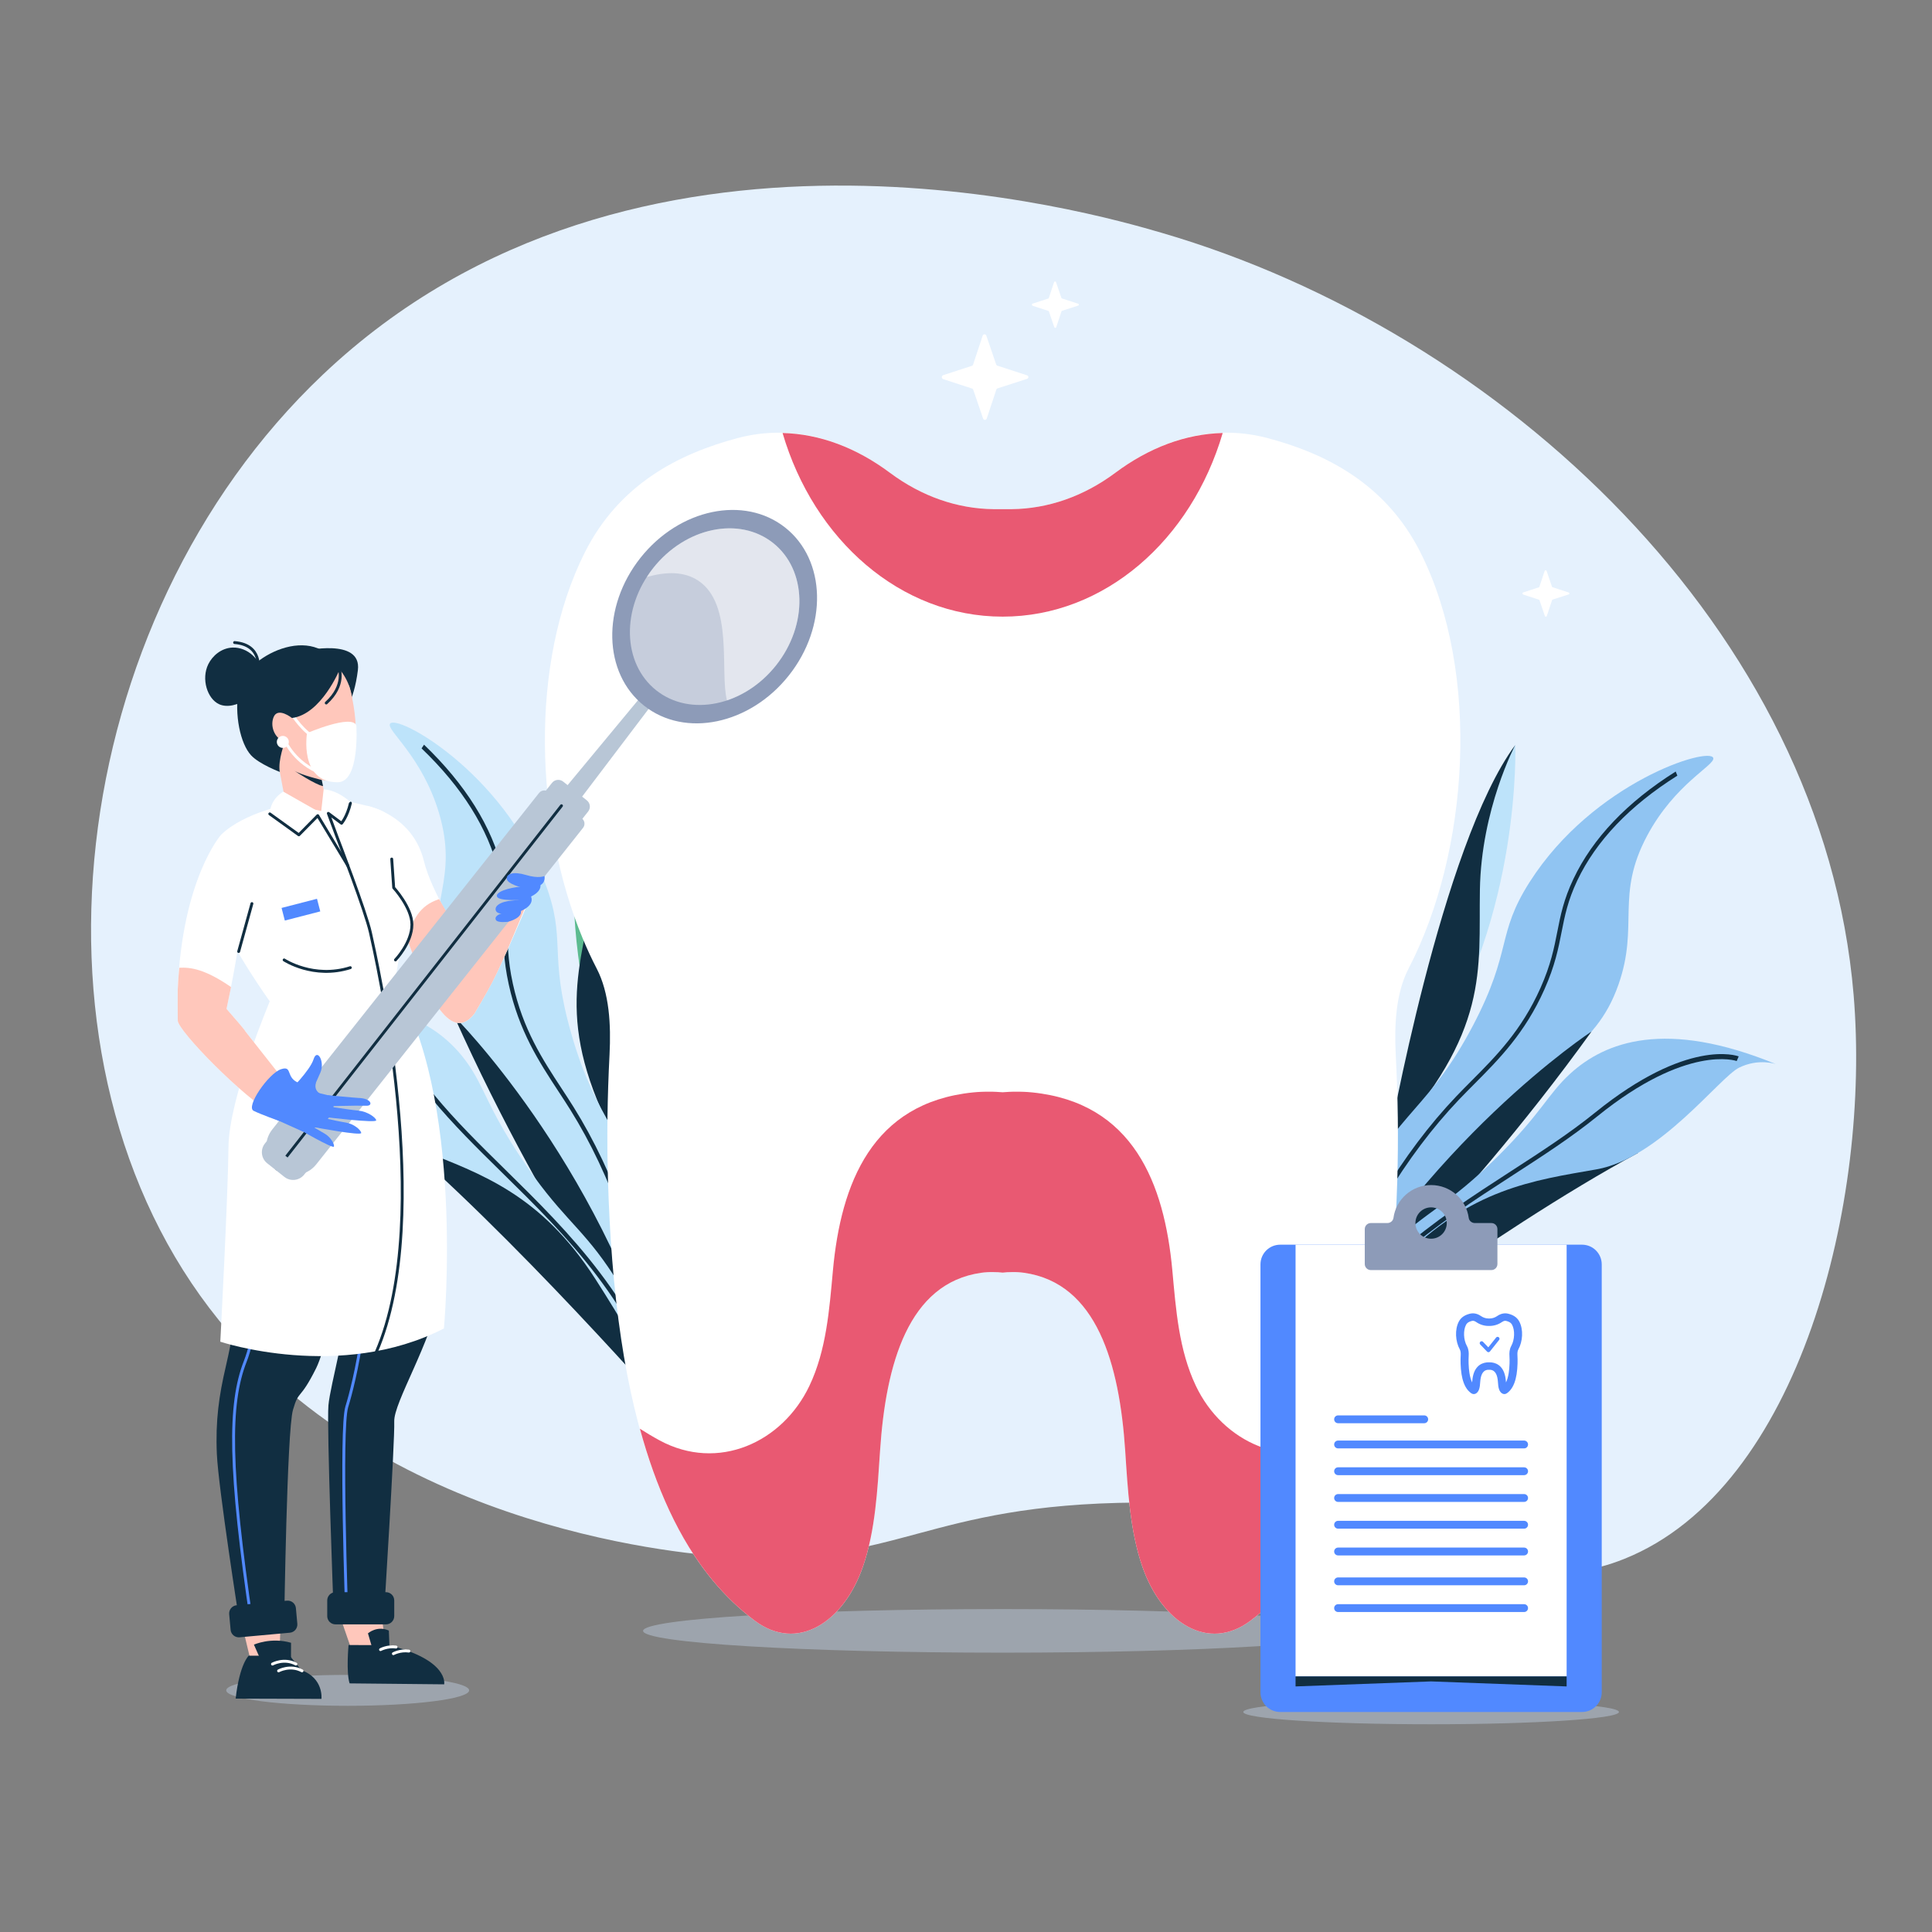 <?xml version="1.0" encoding="UTF-8" standalone="no"?>
<svg
   xmlns:dc="http://purl.org/dc/elements/1.1/"
   xmlns:cc="http://creativecommons.org/ns#"
   xmlns:rdf="http://www.w3.org/1999/02/22-rdf-syntax-ns#"
   xmlns:svg="http://www.w3.org/2000/svg"
   xmlns="http://www.w3.org/2000/svg"
   xmlns:sodipodi="http://sodipodi.sourceforge.net/DTD/sodipodi-0.dtd"
   xmlns:inkscape="http://www.inkscape.org/namespaces/inkscape"
   version="1.1"
   id="svg2"
   xml:space="preserve"
   width="300"
   height="300"
   viewBox="0 0 300 300"
   sodipodi:docname="blog.svg"
   inkscape:version="1.0.2 (e86c870879, 2021-01-15)"><rect x="0" y="0" width="300" height="300" fill="#808080" stroke="none"/><defs
     id="defs6"><clipPath
       clipPathUnits="userSpaceOnUse"
       id="clipPath18"><path
         d="M 0,500 H 600 V 0 H 0 Z"
         id="path16" /></clipPath><clipPath
       clipPathUnits="userSpaceOnUse"
       id="clipPath30"><path
         d="M 0,500 H 600 V 0 H 0 Z"
         id="path28" /></clipPath><clipPath
       clipPathUnits="userSpaceOnUse"
       id="clipPath110"><path
         d="M 218.336,67.238 H 405.322 V 55.902 H 218.336 Z"
         id="path108" /></clipPath><clipPath
       clipPathUnits="userSpaceOnUse"
       id="clipPath138"><path
         d="m 109.946,50.124 h 63.165 V 42.085 h -63.165 z"
         id="path136" /></clipPath><clipPath
       clipPathUnits="userSpaceOnUse"
       id="clipPath310"><path
         d="m 214.913,348.253 h 44.073 v -45.93 h -44.073 z"
         id="path308" /></clipPath><clipPath
       clipPathUnits="userSpaceOnUse"
       id="clipPath326"><path
         d="m 219.32,348.253 h 39.666 V 303.514 H 219.32 Z"
         id="path324" /></clipPath><clipPath
       clipPathUnits="userSpaceOnUse"
       id="clipPath426"><path
         d="m 374.393,43.666 h 97.69 v -6.378 h -97.69 z"
         id="path424" /></clipPath></defs><sodipodi:namedview
     pagecolor="#ffffff"
     bordercolor="#666666"
     borderopacity="1"
     objecttolerance="10"
     gridtolerance="10"
     guidetolerance="10"
     inkscape:pageopacity="0"
     inkscape:pageshadow="2"
     inkscape:window-width="1920"
     inkscape:window-height="1016"
     id="namedview4"
     showgrid="false"
     inkscape:zoom="0.75599998"
     inkscape:cx="303.38279"
     inkscape:cy="322.37532"
     inkscape:window-x="0"
     inkscape:window-y="0"
     inkscape:window-maximized="1"
     inkscape:current-layer="g10"
     showguides="true"
     inkscape:guide-bbox="true" /><g
     id="g10"
     inkscape:groupmode="layer"
     inkscape:label="5540022"
     transform="matrix(1.333,0,0,-1.333,-98.92,596.815)"><g
       id="g1602"
       transform="matrix(0.448,0,0,0.448,51.578,225.575)"><g
         id="g12"
         style="fill:#e5f1fd;fill-opacity:1"><g
           id="g14"
           clip-path="url(#clipPath18)"
           style="fill:#e5f1fd;fill-opacity:1"><g
             id="g20"
             transform="translate(107.415,152.602)"
             style="fill:#e5f1fd;fill-opacity:1"><path
               d="m 0,0 c -53.876,66.563 -40.364,181.924 27.012,245.822 81.082,76.896 200.836,41.956 218.131,36.909 88.44,-25.803 171.982,-103.305 179.933,-198.14 4.49,-53.565 -13.824,-128.292 -59.616,-146.663 -33.579,-13.471 -52.458,15.185 -126.624,14.641 -55.45,-0.406 -61.839,-16.548 -106.082,-14.102 C 123.986,-61.049 45.001,-55.599 0,0"
               style="fill:#e5f1fd;fill-opacity:1;fill-rule:nonzero;stroke:none"
               id="path22" /></g></g></g><g
         id="g24"><g
           id="g26"
           clip-path="url(#clipPath30)"
           transform="translate(-0.61,10.238)"><g
             id="g32"
             transform="translate(376.087,119.757)"><path
               d="m 0,0 -0.72,0.835 c 34.081,36.321 48.298,91.888 48.438,92.444 l 1.097,-0.142 C 48.675,92.575 34.364,36.623 0,0"
               style="fill:#112e41;fill-opacity:1;fill-rule:nonzero;stroke:none"
               id="path34" /></g><g
             id="g36"
             transform="translate(423.237,211.723)"><path
               d="m 0,0 c 0,0 1.992,35.354 11.382,59.371 3.24,8.286 7.036,15.28 10.509,20.826 0,0 1.617,-44.145 -21.891,-80.197"
               style="fill:#bde3fa;fill-opacity:1;fill-rule:nonzero;stroke:none"
               id="path38" /></g><g
             id="g40"
             transform="translate(445.128,291.92)"><path
               d="m 0,0 c 0,0 -8.859,-16.632 -9.201,-37.678 -0.343,-21.047 2.628,-36.587 -23.787,-65.887 0,0 13.776,77.636 32.988,103.565"
               style="fill:#112e41;fill-opacity:1;fill-rule:nonzero;stroke:none"
               id="path42" /></g><g
             id="g44"
             transform="translate(393.047,135.7)"><path
               d="m 0,0 c -3.24,1.264 1.399,21.654 10.875,40.003 10.837,20.984 18.976,21.824 30.262,43.376 10.268,19.607 5.906,23.446 14.681,37.208 16.616,26.054 46.953,35.347 47.747,32.227 C 104.041,150.952 93.6,146.182 86.361,132.62 78.063,117.069 84.322,109.349 78.918,93.933 72.721,76.254 60.465,74.927 36.319,47.76 12.446,20.9 0,0 0,0"
               style="fill:#90c4f2;fill-opacity:1;fill-rule:nonzero;stroke:none"
               id="path46" /></g><g
             id="g48"
             transform="translate(393.047,135.7)"><path
               d="M 0,0 C 0,0 36.309,32.292 71.897,81.703 71.897,81.703 28.087,53.047 0,0"
               style="fill:#112e41;fill-opacity:1;fill-rule:nonzero;stroke:none"
               id="path50" /></g><g
             id="g52"
             transform="translate(385.519,117.982)"><path
               d="m 0,0 c 2.26,11.78 8.92,24.071 8.986,24.193 9.477,24.083 21.349,43.743 35.246,58.344 1.3,1.366 2.638,2.712 3.994,4.073 6.4,6.432 13.017,13.083 17.954,24.188 2.673,6.01 3.529,10.368 4.357,14.583 0.842,4.288 1.638,8.338 4.203,13.751 5.013,10.573 13.954,19.959 26.577,27.9 l 0.435,-1.071 C 89.371,158.172 80.617,149.001 75.734,138.701 73.253,133.464 72.475,129.506 71.651,125.314 70.808,121.016 69.935,116.571 67.19,110.4 62.134,99.03 55.413,92.275 48.914,85.743 47.567,84.389 46.237,83.053 44.943,81.694 31.187,67.24 19.424,47.752 9.98,23.771 9.874,23.561 3.33,11.479 1.116,-0.061 Z"
               style="fill:#112e41;fill-opacity:1;fill-rule:nonzero;stroke:none"
               id="path54" /></g><g
             id="g56"
             transform="translate(388.226,126.656)"><path
               d="M 0,0 C 0,0 50.903,38.761 88.866,59.212 L 56.094,56.597 19.558,27.558 Z"
               style="fill:#112e41;fill-opacity:1;fill-rule:nonzero;stroke:none"
               id="path58" /></g><g
             id="g60"
             transform="translate(388.226,126.656)"><path
               d="m 0,0 c 8.659,17.895 17.754,28.563 24.41,34.978 9.626,9.276 15.086,10.553 27.902,23.264 11.427,11.334 13.035,16.219 18.858,21.538 9.09,8.303 24.765,14.3 53.53,2.494 0,0 -4.478,1.602 -9.59,-0.906 C 109.999,78.861 94.432,57.792 78.015,54.915 61.597,52.038 45.273,49.927 27.025,31.263 8.777,12.598 0,0 0,0"
               style="fill:#90c4f2;fill-opacity:1;fill-rule:nonzero;stroke:none"
               id="path62" /></g><g
             id="g64"
             transform="translate(383.553,117.259)"><path
               d="m 0,0 -0.942,0.531 5.143,9.132 c 15.765,27.987 36.356,41.304 56.268,54.184 7.783,5.033 15.133,9.787 21.918,15.269 23.885,19.306 36.746,14.771 37.281,14.569 l -0.521,-1.203 C 119.021,92.529 106.246,96.966 82.955,78.142 76.112,72.612 68.731,67.838 60.918,62.784 41.155,50.002 20.721,36.786 5.144,9.133 Z"
               style="fill:#112e41;fill-opacity:1;fill-rule:nonzero;stroke:none"
               id="path66" /></g><g
             id="g68"
             transform="translate(236.598,107.826)"><path
               d="m 0,0 0.874,0.674 c -26.072,42.436 -28.813,99.727 -28.838,100.302 l -1.104,0.081 C -29.043,100.479 -26.289,42.791 0,0"
               style="fill:#112e41;fill-opacity:1;fill-rule:nonzero;stroke:none"
               id="path70" /></g><g
             id="g72"
             transform="translate(208.924,207.401)"><path
               d="m 0,0 c 0,0 5.166,35.031 0.802,60.446 -1.505,8.769 -3.816,16.385 -6.101,22.516 0,0 -10.47,-42.917 5.299,-82.962"
               style="fill:#5cbb90;fill-opacity:1;fill-rule:nonzero;stroke:none"
               id="path74" /></g><g
             id="g76"
             transform="translate(203.625,290.363)"><path
               d="m 0,0 c 0,0 5.33,-18.075 1.429,-38.759 -3.901,-20.684 -9.939,-35.308 10.038,-69.327 0,0 2.133,78.82 -11.467,108.086"
               style="fill:#112e41;fill-opacity:1;fill-rule:nonzero;stroke:none"
               id="path78" /></g><g
             id="g80"
             transform="translate(223.194,126.857)"><path
               d="m 0,0 c 3.428,0.586 2.988,21.493 -2.6,41.373 -6.391,22.736 -14.194,25.197 -20.911,48.579 -6.112,21.274 -1.066,24.156 -6.892,39.403 -11.03,28.864 -38.875,44.074 -40.283,41.178 -0.84,-1.729 8.428,-8.503 12.788,-23.244 4.999,-16.903 -2.687,-23.206 -0.497,-39.393 2.513,-18.565 14.25,-22.332 32.433,-53.802 C -7.984,22.978 0,0 0,0"
               style="fill:#bde3fa;fill-opacity:1;fill-rule:nonzero;stroke:none"
               id="path82" /></g><g
             id="g84"
             transform="translate(223.194,126.857)"><path
               d="M 0,0 C 0,0 -29.065,38.939 -53.979,94.504 -53.979,94.504 -16.834,57.615 0,0"
               style="fill:#112e41;fill-opacity:1;fill-rule:nonzero;stroke:none"
               id="path86" /></g><g
             id="g88"
             transform="translate(227.002,107.987)"><path
               d="m 0,0 c 0.159,11.993 -3.891,25.373 -3.932,25.507 -4.435,25.497 -12.107,47.144 -22.78,64.244 -0.998,1.6 -2.038,3.187 -3.092,4.794 -4.974,7.588 -10.117,15.434 -12.718,27.306 -1.408,6.425 -1.37,10.867 -1.333,15.162 0.039,4.369 0.074,8.497 -1.349,14.316 -2.782,11.364 -9.65,22.359 -20.417,32.678 l -0.641,-0.962 c 10.56,-10.121 17.288,-20.867 19.998,-31.939 1.377,-5.629 1.342,-9.663 1.305,-13.934 -0.039,-4.381 -0.079,-8.909 1.367,-15.507 2.664,-12.155 7.887,-20.125 12.939,-27.831 1.047,-1.598 2.081,-3.175 3.074,-4.765 10.565,-16.928 18.165,-38.385 22.588,-63.776 0.063,-0.228 4.04,-13.379 3.887,-25.128 z"
               style="fill:#112e41;fill-opacity:1;fill-rule:nonzero;stroke:none"
               id="path90" /></g><g
             id="g92"
             transform="translate(226.097,117.028)"><path
               d="m 0,0 c 0,0 -42.06,48.214 -75.129,75.888 l 31.576,-9.159 29.942,-35.798 z"
               style="fill:#112e41;fill-opacity:1;fill-rule:nonzero;stroke:none"
               id="path94" /></g><g
             id="g96"
             transform="translate(226.097,117.028)"><path
               d="m 0,0 c -4.88,19.271 -11.642,31.553 -16.87,39.175 -7.562,11.024 -12.653,13.374 -22.648,28.405 -8.912,13.402 -9.503,18.51 -14.136,24.893 -7.233,9.963 -21.38,18.992 -51.933,13.218 0,0 4.709,0.667 9.211,-2.817 4.502,-3.485 15.51,-27.257 31.012,-33.38 C -49.861,63.371 -34.298,58.019 -20.18,36.063 -6.062,14.106 0,0 0,0"
               style="fill:#bde3fa;fill-opacity:1;fill-rule:nonzero;stroke:none"
               id="path98" /></g><g
             id="g100"
             transform="translate(228.783,106.883)"><path
               d="m 0,0 1.03,0.33 -3.2,9.981 c -9.809,30.586 -27.297,47.776 -44.21,64.4 -6.61,6.497 -12.853,12.633 -18.395,19.369 -19.511,23.718 -33.021,21.865 -33.586,21.774 l 0.268,-1.282 c 0.133,0.022 13.539,1.795 32.565,-21.333 5.59,-6.793 11.858,-12.955 18.494,-19.478 C -30.248,57.263 -12.892,40.203 -3.2,9.98 Z"
               style="fill:#112e41;fill-opacity:1;fill-rule:nonzero;stroke:none"
               id="path102" /></g><g
             id="g104"><g
               id="g106" /><g
               id="g118"><g
                 clip-path="url(#clipPath110)"
                 opacity="0.52"
                 id="g116"><g
                   transform="translate(405.322,61.57)"
                   id="g114"><path
                     d="m 0,0 c 0,-3.131 -41.858,-5.668 -93.493,-5.668 -51.635,0 -93.493,2.537 -93.493,5.668 0,3.13 41.858,5.668 93.493,5.668 C -41.858,5.668 0,3.13 0,0"
                     style="fill:#b8c6d6;fill-opacity:1;fill-rule:nonzero;stroke:none"
                     id="path112" /></g></g></g></g><g
             id="g120"
             transform="translate(420.488,341.95)"><path
               d="m 0,0 c -8.97,17.863 -24.56,25.719 -39.692,29.751 -13.73,3.658 -27.473,0.083 -39.637,-8.989 -8.334,-6.216 -17.62,-9.368 -26.923,-9.474 -0.803,0.009 -4.011,0.009 -4.813,0 -9.303,0.106 -18.589,3.258 -26.923,9.474 -12.164,9.072 -25.908,12.647 -39.637,8.989 -15.133,-4.032 -30.723,-11.888 -39.692,-29.751 -14.48,-28.837 -12.972,-70.356 -0.529,-100.343 1.127,-2.715 2.343,-5.336 3.645,-7.844 3.301,-6.358 3.723,-14.625 3.328,-22.357 -0.57,-11.18 -0.73,-21.667 -0.394,-32.855 0.414,-13.808 1.392,-27.629 3.431,-41.186 3.498,-23.253 10.382,-46.519 23.795,-62.678 3.345,-4.029 7.026,-7.542 10.949,-10.48 10.993,-8.235 23.095,-0.539 28.146,14.18 3.197,9.317 3.739,19.813 4.418,30.031 1.496,22.536 7.34,43.576 26.302,46.261 1.056,0.15 2.111,0.207 3.161,0.181 0.798,0.02 1.603,-0.056 2.407,-0.138 0.803,0.082 1.606,0.158 2.406,0.138 1.05,0.026 2.105,-0.031 3.16,-0.181 18.963,-2.685 24.806,-23.725 26.302,-46.261 0.679,-10.218 1.221,-20.714 4.418,-30.031 5.051,-14.719 17.153,-22.415 28.146,-14.18 3.923,2.938 7.605,6.451 10.95,10.48 13.412,16.159 20.297,39.425 23.795,62.678 2.039,13.557 3.016,27.378 3.43,41.186 0.336,11.188 0.177,21.675 -0.394,32.855 -0.395,7.732 0.027,15.999 3.328,22.357 C 12.567,-77.979 15.79,-31.448 0,0"
               style="fill:#ffffff;fill-opacity:1;fill-rule:nonzero;stroke:none"
               id="path122"
               sodipodi:nodetypes="ccccccccscccccccccccccccccccccc" /></g><g
             id="g124"
             transform="translate(401.041,111.105)"><path
               d="m 0,0 c -15.222,-8.234 -31.977,-0.539 -38.971,14.181 -4.425,9.316 -5.176,19.813 -6.116,30.031 -2.071,22.535 -10.161,43.576 -36.417,46.262 -1.461,0.149 -2.922,0.206 -4.376,0.179 -1.106,0.02 -2.22,-0.056 -3.332,-0.137 -1.112,0.081 -2.225,0.157 -3.331,0.137 -1.454,0.027 -2.915,-0.03 -4.376,-0.179 -26.255,-2.686 -34.346,-23.727 -36.417,-46.262 -0.94,-10.218 -1.69,-20.715 -6.117,-30.031 -6.993,-14.72 -23.749,-22.415 -38.97,-14.181 -1.744,0.943 -3.438,1.967 -5.108,3.026 4.069,-14.88 10.048,-28.734 18.937,-39.443 3.345,-4.029 7.026,-7.541 10.949,-10.48 10.994,-8.235 23.095,-0.54 28.146,14.18 3.197,9.317 3.739,19.814 4.418,30.031 1.497,22.536 7.339,43.577 26.303,46.261 1.054,0.15 2.11,0.206 3.16,0.181 0.799,0.019 1.603,-0.057 2.406,-0.138 0.804,0.081 1.608,0.157 2.407,0.138 1.05,0.025 2.105,-0.031 3.16,-0.181 18.963,-2.684 24.806,-23.725 26.302,-46.261 0.679,-10.217 1.221,-20.714 4.418,-30.031 5.051,-14.72 17.153,-22.415 28.146,-14.18 3.924,2.939 7.605,6.451 10.95,10.48 C -4.94,-25.708 1.038,-11.854 5.107,3.026 3.438,1.967 1.743,0.943 0,0"
               style="fill:#e95972;fill-opacity:1;fill-rule:nonzero;stroke:none"
               id="path126" /></g><g
             id="g128"
             transform="translate(311.829,325.289)"><path
               d="M 0,0 C 26.547,0 49.082,19.978 57.222,47.752 47.507,47.51 38.014,43.9 29.329,37.423 20.996,31.208 11.71,28.055 2.407,27.949 c -0.803,0.009 -4.011,0.009 -4.813,0 -9.303,0.106 -18.589,3.259 -26.923,9.474 C -38.013,43.9 -47.507,47.51 -57.221,47.752 -49.082,19.978 -26.546,0 0,0"
               style="fill:#e95972;fill-opacity:1;fill-rule:nonzero;stroke:none"
               id="path130" /></g><g
             id="g132"><g
               id="g134" /><g
               id="g146"><g
                 clip-path="url(#clipPath138)"
                 opacity="0.52"
                 id="g144"><g
                   transform="translate(173.111,46.105)"
                   id="g142"><path
                     d="m 0,0 c 0,-2.22 -14.14,-4.02 -31.583,-4.02 -17.442,0 -31.582,1.8 -31.582,4.02 0,2.22 14.14,4.02 31.582,4.02 C -14.14,4.02 0,2.22 0,0"
                     style="fill:#b8c6d6;fill-opacity:1;fill-rule:nonzero;stroke:none"
                     id="path140" /></g></g></g></g><g
             id="g148"
             transform="translate(124.176,66.256)"><path
               d="m 0,0 -10.741,-0.151 c 0.892,-4.047 1.855,-8.189 2.899,-12.431 l 7.399,0.104 z"
               style="fill:#ffc7bb;fill-opacity:1;fill-rule:nonzero;stroke:none"
               id="path150" /></g><g
             id="g152"
             transform="translate(150.01,68.07)"><path
               d="m 0,0 -11.366,-0.159 4.118,-11.905 8.47,2.988 c 0,0 -0.452,3.43 -1.222,9.076"
               style="fill:#ffc7bb;fill-opacity:1;fill-rule:nonzero;stroke:none"
               id="path154" /></g><g
             id="g156"
             transform="translate(126.487,55.09)"><path
               d="m 0,0 -10.673,0.032 c 0,0 -2.378,-2.057 -3.416,-11.168 l 22.31,-0.067 c 0,0 0.622,5.383 -5.233,7.472 z"
               style="fill:#112e41;fill-opacity:1;fill-rule:nonzero;stroke:none"
               id="path158" /></g><g
             id="g160"
             transform="translate(141.755,57.889)"><path
               d="m 0,0 c 0,0 -0.662,-7.088 0.274,-9.972 l 24.588,-0.247 c 0,0 1.348,6.293 -14.407,10.187 z"
               style="fill:#112e41;fill-opacity:1;fill-rule:nonzero;stroke:none"
               id="path162" /></g><g
             id="g164"
             transform="translate(118.568,54.775)"><path
               d="m 0,0 -1.417,3.213 c 0,0 4.399,2.008 9.649,0.486 L 8.221,-0.194 Z"
               style="fill:#112e41;fill-opacity:1;fill-rule:nonzero;stroke:none"
               id="path166" /></g><g
             id="g168"
             transform="translate(147.726,57.755)"><path
               d="m 0,0 -0.927,3.176 c 0,0 2.406,2.113 5.434,0.72 l 0.146,-3.89 z"
               style="fill:#112e41;fill-opacity:1;fill-rule:nonzero;stroke:none"
               id="path170" /></g><g
             id="g172"
             transform="translate(126.124,272.98)"><path
               d="M 0,0 10.354,1.914 4.315,29.572 -5.18,27.499 Z"
               style="fill:#ffc7bb;fill-opacity:1;fill-rule:nonzero;stroke:none"
               id="path174" /></g><g
             id="g176"
             transform="translate(129.974,316.332)"><path
               d="m 0,0 c 0,0 15.268,3.626 14.208,-4.95 -1.061,-8.575 -3.902,-11.28 -3.902,-11.28 z"
               style="fill:#112e41;fill-opacity:1;fill-rule:nonzero;stroke:none"
               id="path178" /></g><g
             id="g180"
             transform="translate(142.457,305.38)"><path
               d="m 0,0 c 1.672,-7.658 -3.051,-15.193 -10.549,-16.83 -7.499,-1.637 -14.932,3.244 -16.604,10.902 -1.672,7.657 3.051,15.193 10.549,16.83 C -9.106,12.539 -1.672,7.658 0,0"
               style="fill:#ffc7bb;fill-opacity:1;fill-rule:nonzero;stroke:none"
               id="path182" /></g><g
             id="g184"
             transform="translate(141.864,307.383)"><path
               d="m 0,0 c 0,0 4.984,-15.773 -1.709,-24.219 -0.345,-0.435 -0.863,-0.688 -1.415,-0.698 -3.343,-0.064 -18.123,1.555 -22.341,14.629 z"
               style="fill:#ffc7bb;fill-opacity:1;fill-rule:nonzero;stroke:none"
               id="path186" /></g><g
             id="g188"
             transform="translate(130.951,294.997)"><path
               d="m 0,0 c 0,0 11.58,4.987 12.829,2.025 0,0 0.99,-14.789 -4.855,-14.797 C -2.108,-12.788 0,0 0,0"
               style="fill:#ffffff;fill-opacity:1;fill-rule:nonzero;stroke:none"
               id="path190" /></g><g
             id="g192"
             transform="translate(127.169,299.72)"><path
               d="M 0,0 C 0,0 2.808,-4.532 6.482,-6.285"
               style="fill:none;stroke:#ffffff;stroke-width:0.75;stroke-linecap:round;stroke-linejoin:miter;stroke-miterlimit:10;stroke-dasharray:none;stroke-opacity:1"
               id="path194" /></g><g
             id="g196"
             transform="translate(125.268,292.919)"><path
               d="M 0,0 C 0,0 2.549,-5.835 9.419,-8.359"
               style="fill:none;stroke:#ffffff;stroke-width:0.75;stroke-linecap:round;stroke-linejoin:miter;stroke-miterlimit:10;stroke-dasharray:none;stroke-opacity:1"
               id="path198" /></g><g
             id="g200"
             transform="translate(139.448,311.544)"><path
               d="m 0,0 c 0,0 -4.786,-11.67 -12.41,-12.61 0,0 -3.653,2.939 -4.767,0.245 -1.114,-2.694 0.698,-6.098 2.997,-6.26 0,0 -1.961,-4.984 -1.391,-8.006 0,0 -5.372,2.035 -7.477,4.332 -2.751,3.001 -4.412,10.452 -3.201,17.412 C -24.853,3.125 -6.454,12.967 0,0"
               style="fill:#112e41;fill-opacity:1;fill-rule:nonzero;stroke:none"
               id="path202" /></g><g
             id="g204"
             transform="translate(119.228,310.767)"><path
               d="m 0,0 c -0.301,3.241 -3.681,6.622 -7.612,6.482 -2.961,-0.105 -5.279,-2.173 -6.335,-4.337 -1.877,-3.842 -0.256,-8.969 2.804,-10.386 C -6.894,-10.209 0.481,-5.182 0,0"
               style="fill:#112e41;fill-opacity:1;fill-rule:nonzero;stroke:none"
               id="path206" /></g><g
             id="g208"
             transform="translate(139.288,311.93)"><path
               d="M 0,0 C 0,0 1.782,-4.45 -3.335,-9.093"
               style="fill:none;stroke:#112e41;stroke-width:0.75;stroke-linecap:round;stroke-linejoin:miter;stroke-miterlimit:10;stroke-dasharray:none;stroke-opacity:1"
               id="path210" /></g><g
             id="g212"
             transform="translate(118.199,311.444)"><path
               d="M 0,0 C 0,0 1.267,6.519 -6.078,7.106"
               style="fill:none;stroke:#112e41;stroke-width:0.75;stroke-linecap:round;stroke-linejoin:miter;stroke-miterlimit:10;stroke-dasharray:none;stroke-opacity:1"
               id="path214" /></g><g
             id="g216"
             transform="translate(134.782,282.825)"><path
               d="m 0,0 c 0,0 -5.238,1.229 -7.096,2.386 0,0 5.32,-3.58 7.432,-3.985 z"
               style="fill:#112e41;fill-opacity:1;fill-rule:nonzero;stroke:none"
               id="path218" /></g><g
             id="g220"
             transform="translate(123.225,292.118)"><path
               d="M 0,0 C 0.331,-0.796 1.244,-1.174 2.04,-0.843 2.836,-0.513 3.214,0.4 2.883,1.197 2.553,1.993 1.64,2.37 0.843,2.04 0.047,1.709 -0.33,0.796 0,0"
               style="fill:#ffffff;fill-opacity:1;fill-rule:nonzero;stroke:none"
               id="path222" /></g><g
             id="g224"
             transform="translate(160.703,211.317)"><path
               d="m 0,0 c -16.756,0 -44.075,-1.27 -44.075,-1.27 -0.691,-3.247 0.405,-2.37 -1.321,-5.946 -2.619,-5.431 -3.438,-11.554 -2.239,-17.463 0.431,-2.122 0.89,-4.372 1.329,-6.497 0,0 0.238,-12.476 0,-20.379 -0.238,-7.903 -2.839,-22.091 -4.57,-29.502 -1.732,-7.411 -2.714,-13.994 -2.311,-22.788 0.404,-8.795 5.796,-43.154 5.796,-43.154 0,0 3.805,-4.758 11.725,0 0,0 0.688,49.24 2.263,54.709 1.575,5.47 1.703,2.153 6.049,10.889 1.963,3.945 5.755,18.627 9.322,33.541 0.085,-3.669 0.07,-6.975 -0.11,-9.463 -0.877,-12.151 -5.571,-28.45 -6.039,-33.784 -0.468,-5.335 1.314,-52.765 1.314,-52.765 0,0 4.429,-5.504 13.167,-1.033 0,0 2.813,44.571 2.63,49.562 -0.184,4.991 9.54,20.332 11.935,33.371 C 7.26,-48.932 5.154,-12.065 0,0"
               style="fill:#112e41;fill-opacity:1;fill-rule:nonzero;stroke:none"
               id="path226" /></g><g
             id="g228"
             transform="translate(122.838,210.316)"><path
               d="M 0,0 C 0,0 -3.788,-8.873 -1.894,-20.006 0,-31.14 -3.566,-67.557 -7.933,-78.651 c -4.367,-11.094 -4.245,-28.038 1.724,-68.405"
               style="fill:none;stroke:#5189ff;stroke-width:0.75;stroke-linecap:round;stroke-linejoin:round;stroke-miterlimit:10;stroke-dasharray:none;stroke-opacity:1"
               id="path230" /></g><g
             id="g232"
             transform="translate(142.671,163.457)"><path
               d="M 0,0 6.277,14.032"
               style="fill:none;stroke:#112e41;stroke-width:0.75;stroke-linecap:round;stroke-linejoin:round;stroke-miterlimit:10;stroke-dasharray:none;stroke-opacity:1"
               id="path234" /></g><g
             id="g236"
             transform="translate(141.304,65.197)"><path
               d="m 0,0 c 0,0 -1.793,48.862 0,54.65 1.793,5.788 7.645,28.701 3.74,48.913"
               style="fill:none;stroke:#5189ff;stroke-width:0.75;stroke-linecap:round;stroke-linejoin:round;stroke-miterlimit:10;stroke-dasharray:none;stroke-opacity:1"
               id="path238" /></g><g
             id="g240"
             transform="translate(174.51,222.106)"><path
               d="M 0,0 C 5.527,9.383 6.085,10.704 13.386,27.54 L 7.547,30.322 -2.358,17.966 c -1.192,1.963 -8.819,13.51 -10.796,21.648 -2.94,12.101 -14.809,14.401 -14.809,14.401 0.898,-4.919 3.819,-10.286 5.719,-12.478 -0.001,0 -0.003,10e-4 -0.003,10e-4 l -1.596,-4.774 C -20.924,33.889 -10.593,-13.731 0,0"
               style="fill:#ffffff;fill-opacity:1;fill-rule:nonzero;stroke:none"
               id="path242" /></g><g
             id="g244"
             transform="translate(182.057,252.428)"><path
               d="m 0,0 -9.905,-12.356 c -0.764,1.258 -3.52,5.911 -6.84,11.768 -5.453,-1.781 -6.618,-5.601 -8.502,-9.798 4.662,-13.371 11.13,-28.451 17.7,-19.936 5.527,9.383 5.768,9.77 13.979,29.484 z"
               style="fill:#ffc7bb;fill-opacity:1;fill-rule:nonzero;stroke:none"
               id="path246" /></g><g
             id="g248"
             transform="translate(158.412,257.735)"><path
               d="m 0,0 c 0,0 -7.622,16.333 -7.234,16.57 0,0 -2.101,1.992 -15.664,3.881 l -0.858,-3.442 -8.271,1.788 c 0,0 -11.637,-2.011 -17.776,-7.958 0,0 -0.752,-13.584 0.655,-20.3 l 0.779,-3.722 c 1.032,-4.932 11.232,-19.31 11.232,-19.31 l -4.647,-15.194 c 0,0 29.274,-5.2 44.075,1.27 l -6.886,19.034 z"
               style="fill:#ffffff;fill-opacity:1;fill-rule:nonzero;stroke:none"
               id="path250" /></g><g
             id="g252"
             transform="translate(121.275,225.242)"><path
               d="m 0,0 c 0,0 -10.616,-25.033 -10.737,-37.806 -0.12,-12.772 -2.13,-50.675 -2.13,-50.675 0,0 31.18,-10.402 58.145,3.447 0,0 5.726,60.961 -13.57,90.919 z"
               style="fill:#ffffff;fill-opacity:1;fill-rule:nonzero;stroke:none"
               id="path254" /></g><g
             id="g256"
             transform="translate(142.243,276.802)"><path
               d="m 0,0 c -0.856,-3.629 -2.31,-5.234 -2.31,-5.234 l -3.437,2.571 2.251,-6.088 c 0,0 7.496,-19.456 8.697,-24.922 1.2,-5.466 17.004,-73.458 1.505,-109.101"
               style="fill:none;stroke:#112e41;stroke-width:0.75;stroke-linecap:round;stroke-linejoin:round;stroke-miterlimit:10;stroke-dasharray:none;stroke-opacity:1"
               id="path258" /></g><g
             id="g260"
             transform="translate(124.779,279.793)"><path
               d="m 0,0 10.404,-5.921 -6.35,-5.313 -7.558,5.443 c 0,0 -0.162,3.514 3.504,5.791"
               style="fill:#ffffff;fill-opacity:1;fill-rule:nonzero;stroke:none"
               id="path262" /></g><g
             id="g264"
             transform="translate(142.215,277.077)"><path
               d="M 0,0 C 0,0 -3.107,3.075 -6.937,3.314 L -7.559,-2.333"
               style="fill:#ffffff;fill-opacity:1;fill-rule:nonzero;stroke:none"
               id="path266" /></g><g
             id="g268"
             transform="translate(121.275,274.002)"><path
               d="m 0,0 7.558,-5.443 4.91,4.984 7.838,-13.01"
               style="fill:none;stroke:#112e41;stroke-width:0.75;stroke-linecap:round;stroke-linejoin:round;stroke-miterlimit:10;stroke-dasharray:none;stroke-opacity:1"
               id="path270" /></g><g
             id="g272"
             transform="translate(126.494,61.092)"><path
               d="m 0,0 -13.076,-1.193 c -1.179,-0.108 -2.223,0.761 -2.331,1.94 l -0.37,4.063 c -0.108,1.179 0.761,2.222 1.941,2.33 L -0.76,8.333 C 0.419,8.44 1.462,7.572 1.57,6.393 L 1.941,2.33 C 2.048,1.151 1.18,0.107 0,0"
               style="fill:#112e41;fill-opacity:1;fill-rule:nonzero;stroke:none"
               id="path274" /></g><g
             id="g276"
             transform="translate(151.488,63.261)"><path
               d="m 0,0 h -13.13 c -1.185,0 -2.145,0.96 -2.145,2.145 v 4.079 c 0,1.184 0.96,2.144 2.145,2.144 H 0 c 1.185,0 2.145,-0.96 2.145,-2.144 V 2.145 C 2.145,0.96 1.185,0 0,0"
               style="fill:#112e41;fill-opacity:1;fill-rule:nonzero;stroke:none"
               id="path278" /></g><g
             id="g280"
             transform="translate(222.808,305.298)"><path
               d="m 0,0 -2.628,2.083 -24.319,-29.343 3.925,-3.111 z"
               style="fill:#b8c6d6;fill-opacity:1;fill-rule:nonzero;stroke:none"
               id="path282" /></g><g
             id="g284"
             transform="translate(203.717,277.516)"><path
               d="M 0,0 -6.161,4.884 C -7.054,5.593 -8.353,5.443 -9.062,4.549 L -11.003,2.1 -1.607,-5.35 0.335,-2.901 C 1.043,-2.007 0.894,-0.708 0,0"
               style="fill:#b8c6d6;fill-opacity:1;fill-rule:nonzero;stroke:none"
               id="path286" /></g><g
             id="g288"
             transform="translate(202.44,272.824)"><path
               d="m 0,0 -2.654,2.104 -3.925,3.111 -2.122,1.682 c -0.757,0.601 -1.856,0.474 -2.456,-0.283 l -69.363,-87.49 c -1.878,-2.37 -2.049,-5.543 -0.686,-8.04 0.456,-0.833 1.081,-1.589 1.872,-2.216 0.59,-0.468 1.231,-0.83 1.899,-1.089 2.904,-1.125 6.32,-0.295 8.356,2.274 L 0.284,-2.457 C 0.884,-1.7 0.757,-0.6 0,0"
               style="fill:#b8c6d6;fill-opacity:1;fill-rule:nonzero;stroke:none"
               id="path290" /></g><g
             id="g292"
             transform="translate(197.12,276.122)"><path
               d="M 0,0 -74.015,-94.43"
               style="fill:none;stroke:#112e41;stroke-width:0.75;stroke-linecap:round;stroke-linejoin:round;stroke-miterlimit:10;stroke-dasharray:none;stroke-opacity:1"
               id="path294" /></g><g
             id="g296"
             transform="translate(130.718,180.839)"><path
               d="m 0,0 -10.207,8.093 -0.501,-0.632 c -1.257,-1.586 -0.99,-3.891 0.595,-5.148 l 4.465,-3.54 c 1.585,-1.256 3.89,-0.99 5.147,0.595 z"
               style="fill:#b8c6d6;fill-opacity:1;fill-rule:nonzero;stroke:none"
               id="path298" /></g><g
             id="g300"
             transform="translate(256.24,309.995)"><path
               d="m 0,0 c -10.136,-12.785 -26.989,-16.303 -37.643,-7.856 -10.654,8.446 -11.074,25.658 -0.938,38.443 10.137,12.785 26.99,16.302 37.644,7.856 C 9.716,29.997 10.136,12.785 0,0"
               style="fill:#8d9bb8;fill-opacity:1;fill-rule:nonzero;stroke:none"
               id="path302" /></g><g
             id="g304"><g
               id="g306" /><g
               id="g318"><g
                 clip-path="url(#clipPath310)"
                 opacity="0.5"
                 id="g316"><g
                   transform="translate(252.915,312.631)"
                   id="g314"><path
                     d="m 0,0 c -8.389,-10.582 -22.337,-13.492 -31.154,-6.502 -8.818,6.99 -9.165,21.235 -0.776,31.816 8.388,10.582 22.337,13.493 31.154,6.502 C 8.042,24.826 8.389,10.581 0,0"
                     style="fill:#ffffff;fill-opacity:1;fill-rule:nonzero;stroke:none"
                     id="path312" /></g></g></g></g><g
             id="g320"><g
               id="g322" /><g
               id="g334"><g
                 clip-path="url(#clipPath326)"
                 opacity="0.5"
                 id="g332"><g
                   transform="translate(252.915,312.631)"
                   id="g330"><path
                     d="m 0,0 c 8.389,10.581 8.042,24.826 -0.776,31.816 -8.817,6.991 -22.766,4.08 -31.154,-6.502 -0.605,-0.762 -1.151,-1.548 -1.665,-2.345 4.927,1.384 9.599,1.521 13.32,-0.922 9.321,-6.119 5.599,-23.706 7.507,-31.164 C -8.058,-7.549 -3.535,-4.459 0,0"
                     style="fill:#ffffff;fill-opacity:1;fill-rule:nonzero;stroke:none"
                     id="path328" /></g></g></g></g><g
             id="g336"
             transform="translate(114.819,217.585)"><path
               d="m 0,0 c 0.168,0.013 -2.371,2.91 -4.792,5.707 1.254,6.445 10.061,44.409 -1.418,45.282 0,0 -10.127,-11.412 -11.274,-40.408 -0.031,-0.241 0.013,-7.964 0.015,-7.965 0.245,-2.707 16.493,-19.558 25.728,-24.968 1.768,1.721 3.479,3.498 5.206,5.258 z"
               style="fill:#ffffff;fill-opacity:1;fill-rule:nonzero;stroke:none"
               id="path338" /></g><g
             id="g340"
             transform="translate(128.284,200.491)"><path
               d="m 0,0 -13.465,17.094 c 0.169,0.012 -2.371,2.91 -4.791,5.707 0.214,1.106 0.654,3.123 1.173,5.688 -6.745,4.644 -10.443,5.17 -13.465,5.016 -0.181,-1.857 -0.321,-3.792 -0.401,-5.83 -0.03,-0.241 0.013,-7.964 0.015,-7.965 C -30.689,17.003 -14.44,0.151 -5.206,-5.258 -3.438,-3.537 -1.727,-1.76 0,0"
               style="fill:#ffc7bb;fill-opacity:1;fill-rule:nonzero;stroke:none"
               id="path342" /></g><g
             id="g344"
             transform="translate(126.414,202.028)"><path
               d="M 0,0 C 0,0 5.291,5.179 6.239,8.168 7.187,11.157 9.242,7.532 8.026,4.733 6.81,1.934 5.824,-0.191 5.824,-0.191 l 5.215,-1.235 c 0,0 3.149,-6.566 -7.604,-9.198 l -8.091,3.64 c 0,0 1.142,5.46 4.656,6.984"
               style="fill:#5189ff;fill-opacity:1;fill-rule:nonzero;stroke:none"
               id="path346" /></g><g
             id="g348"
             transform="translate(136.439,200.848)"><path
               d="m 0,0 c 0,0 7.055,-0.683 7.826,-0.7 3.536,-0.082 3.912,-2.094 2.162,-2.033 -2.7,0.094 -11.262,-0.165 -11.262,-0.165 z"
               style="fill:#5189ff;fill-opacity:1;fill-rule:nonzero;stroke:none"
               id="path350" /></g><g
             id="g352"
             transform="translate(135.861,195.144)"><path
               d="M 0,0 C 0,0 13.214,-1.616 13.087,-0.818 12.959,-0.021 10.691,1.483 8.531,1.694 5.196,2.021 -1.575,3.165 -1.575,3.165 Z"
               style="fill:#5189ff;fill-opacity:1;fill-rule:nonzero;stroke:none"
               id="path354" /></g><g
             id="g356"
             transform="translate(133.021,192.499)"><path
               d="M 0,0 C 0,0 12.053,-2.265 12.023,-1.473 11.993,-0.681 10.06,0.915 8.083,1.233 5.032,1.724 -1.109,3.195 -1.109,3.195 Z"
               style="fill:#5189ff;fill-opacity:1;fill-rule:nonzero;stroke:none"
               id="path358" /></g><g
             id="g360"
             transform="translate(128.389,192.269)"><path
               d="M 0,0 C 0,0 9.351,-5.442 9.559,-4.775 9.768,-4.108 8.632,-2.211 7.083,-1.362 4.692,-0.054 0.022,2.983 0.022,2.983 Z"
               style="fill:#5189ff;fill-opacity:1;fill-rule:nonzero;stroke:none"
               id="path362" /></g><g
             id="g364"
             transform="translate(123.783,194.133)"><path
               d="m 0,0 c 0,0 -4.775,1.701 -6.703,2.656 -2.147,1.065 3.881,9.724 7.089,10.81 3.208,1.086 1.015,-2.292 4.878,-3.649 z"
               style="fill:#5189ff;fill-opacity:1;fill-rule:nonzero;stroke:none"
               id="path366" /></g><g
             id="g368"
             transform="translate(133.324,204.231)"><path
               d="M 0,0 C 0,0 -1.372,-3.254 3.475,-3.601 L -3.582,-3.838 Z"
               style="fill:#5189ff;fill-opacity:1;fill-rule:nonzero;stroke:none"
               id="path370" /></g><g
             id="g372"
             transform="translate(113.182,238.218)"><path
               d="M 0,0 3.447,12.46"
               style="fill:none;stroke:#112e41;stroke-width:0.75;stroke-linecap:round;stroke-linejoin:round;stroke-miterlimit:10;stroke-dasharray:none;stroke-opacity:1"
               id="path374" /></g><g
             id="g376"
             transform="translate(191.3,256.562)"><path
               d="m 0,0 c 0,0 -1.146,-1.218 -4.557,-1.472 -3.411,-0.254 -6.972,-1.435 -6.371,-2.64 0.602,-1.204 6.534,-0.792 6.534,-0.792 0,0 6.318,1.524 4.394,4.904"
               style="fill:#5189ff;fill-opacity:1;fill-rule:nonzero;stroke:none"
               id="path378" /></g><g
             id="g380"
             transform="translate(189.004,252.946)"><path
               d="m 0,0 c 0,0 -1.147,-1.218 -4.557,-1.472 -3.411,-0.254 -4.934,-1.542 -4.332,-2.746 0.602,-1.204 4.495,-0.686 4.495,-0.686 0,0 6.318,1.524 4.394,4.904"
               style="fill:#5189ff;fill-opacity:1;fill-rule:nonzero;stroke:none"
               id="path382" /></g><g
             id="g384"
             transform="translate(186.347,249.417)"><path
               d="m 0,0 c 0,0 -0.811,-0.862 -3.221,-1.041 -2.411,-0.179 -3.487,-1.089 -3.062,-1.941 0.426,-0.851 3.178,-0.484 3.178,-0.484 0,0 4.465,1.077 3.105,3.466"
               style="fill:#5189ff;fill-opacity:1;fill-rule:nonzero;stroke:none"
               id="path386" /></g><g
             id="g388"
             transform="translate(192.705,257.84)"><path
               d="m 0,0 c 0,0 -1.509,-0.724 -4.782,0.269 -3.273,0.992 -5.157,0.34 -5.03,-1 0.127,-1.341 3.946,-2.26 3.946,-2.26 0,0 6.442,-0.856 5.866,2.991"
               style="fill:#5189ff;fill-opacity:1;fill-rule:nonzero;stroke:none"
               id="path390" /></g><g
             id="g392"
             transform="translate(153.95,236.027)"><path
               d="m 0,0 c 0,0 4.276,4.44 4.282,9.202 0.007,4.417 -4.737,9.58 -4.737,9.58 l -0.513,7.453"
               style="fill:#ffffff;fill-opacity:1;fill-rule:nonzero;stroke:#112e41;stroke-width:0.75;stroke-linecap:round;stroke-linejoin:round;stroke-miterlimit:10;stroke-dasharray:none;stroke-opacity:1"
               id="path394" /></g><g
             id="g396"
             transform="translate(125.005,236.027)"><path
               d="M 0,0 C 0,0 7.645,-5.05 17.21,-2.009"
               style="fill:#ffffff;fill-opacity:1;fill-rule:nonzero;stroke:#112e41;stroke-width:0.75;stroke-linecap:round;stroke-linejoin:round;stroke-miterlimit:10;stroke-dasharray:none;stroke-opacity:1"
               id="path398" /></g><g
             id="g400"
             transform="translate(134.398,248.644)"><path
               d="m 0,0 -9.213,-2.377 -0.847,3.281 9.213,2.378 z"
               style="fill:#5189ff;fill-opacity:1;fill-rule:nonzero;stroke:none"
               id="path402" /></g><g
             id="g404"
             transform="translate(121.976,52.94)"><path
               d="M 0,0 C 0,0 2.996,1.651 6.093,0"
               style="fill:none;stroke:#ffffff;stroke-width:0.75;stroke-linecap:round;stroke-linejoin:miter;stroke-miterlimit:10;stroke-dasharray:none;stroke-opacity:1"
               id="path406" /></g><g
             id="g408"
             transform="translate(123.562,51.174)"><path
               d="M 0,0 C 0,0 2.996,1.651 6.093,0"
               style="fill:none;stroke:#ffffff;stroke-width:0.75;stroke-linecap:round;stroke-linejoin:miter;stroke-miterlimit:10;stroke-dasharray:none;stroke-opacity:1"
               id="path410" /></g><g
             id="g412"
             transform="translate(153.411,55.639)"><path
               d="M 0,0 C 0,0 1.791,0.987 4.035,0.672"
               style="fill:none;stroke:#ffffff;stroke-width:0.75;stroke-linecap:round;stroke-linejoin:miter;stroke-miterlimit:10;stroke-dasharray:none;stroke-opacity:1"
               id="path414" /></g><g
             id="g416"
             transform="translate(150.068,56.696)"><path
               d="M 0,0 C 0,0 1.791,0.987 4.035,0.672"
               style="fill:none;stroke:#ffffff;stroke-width:0.75;stroke-linecap:round;stroke-linejoin:miter;stroke-miterlimit:10;stroke-dasharray:none;stroke-opacity:1"
               id="path418" /></g><g
             id="g420"><g
               id="g422" /><g
               id="g434"><g
                 clip-path="url(#clipPath426)"
                 opacity="0.52"
                 id="g432"><g
                   transform="translate(472.083,40.477)"
                   id="g430"><path
                     d="m 0,0 c 0,-1.762 -21.869,-3.189 -48.846,-3.189 -26.975,0 -48.844,1.427 -48.844,3.189 0,1.761 21.869,3.188 48.844,3.188 C -21.869,3.188 0,1.761 0,0"
                     style="fill:#b8c6d6;fill-opacity:1;fill-rule:nonzero;stroke:none"
                     id="path428" /></g></g></g></g><g
             id="g436"
             transform="translate(462.481,40.477)"><path
               d="m 0,0 h -78.485 c -2.831,0 -5.126,2.295 -5.126,5.125 v 111.258 c 0,2.831 2.295,5.126 5.126,5.126 H 0 c 2.831,0 5.125,-2.295 5.125,-5.126 V 5.125 C 5.125,2.295 2.831,0 0,0"
               style="fill:#5189ff;fill-opacity:1;fill-rule:nonzero;stroke:none"
               id="path438" /></g><path
             d="m 458.479,49.731 h -70.483 v 112.255 h 70.483 z"
             style="fill:#ffffff;fill-opacity:1;fill-rule:nonzero;stroke:none"
             id="path440" /><g
             id="g442"
             transform="translate(423.237,163.536)"><path
               d="m 0,0 c -2.251,0 -4.076,1.824 -4.076,4.076 0,2.251 1.825,4.076 4.076,4.076 2.252,0 4.076,-1.825 4.076,-4.076 C 4.076,1.824 2.252,0 0,0 m 15.678,4.076 h -4.304 c -0.784,0 -1.481,0.562 -1.587,1.34 -0.654,4.821 -4.786,8.537 -9.787,8.537 -5,0 -9.133,-3.716 -9.786,-8.537 -0.106,-0.778 -0.803,-1.34 -1.588,-1.34 h -4.304 c -0.865,0 -1.567,-0.702 -1.567,-1.568 v -9.093 c 0,-0.866 0.702,-1.567 1.567,-1.567 h 31.356 c 0.866,0 1.568,0.701 1.568,1.567 v 9.093 c 0,0.866 -0.702,1.568 -1.568,1.568"
               style="fill:#8d9bb8;fill-opacity:1;fill-rule:nonzero;stroke:none"
               id="path444" /></g><g
             id="g446"
             transform="translate(446.153,142.038)"><path
               d="M 0,0 C -0.647,1.201 -1.772,1.729 -2.864,2.001 -3.854,2.247 -4.847,2.006 -5.725,1.396 -6.325,0.979 -6.995,0.767 -7.667,0.76 h -0.347 c -0.672,0.007 -1.341,0.219 -1.943,0.636 -0.877,0.61 -1.869,0.851 -2.859,0.605 -1.093,-0.272 -2.217,-0.8 -2.865,-2.001 -1.139,-2.114 -0.907,-5.242 0.225,-7.273 0.238,-0.428 0.268,-0.984 0.24,-1.503 -0.041,-0.752 -0.053,-1.457 -0.028,-2.209 0.03,-0.929 0.1,-1.858 0.247,-2.77 0.253,-1.563 0.75,-3.127 1.718,-4.214 0.241,-0.27 0.507,-0.507 0.79,-0.704 0.793,-0.554 1.666,-0.037 2.03,0.953 0.23,0.626 0.271,1.332 0.319,2.019 0.108,1.515 0.53,2.93 1.898,3.11 0.076,0.011 0.152,0.015 0.228,0.013 0.058,10e-4 0.116,-0.004 0.173,-0.01 0.059,0.006 0.116,0.011 0.174,0.01 0.076,0.002 0.152,-0.002 0.229,-0.013 1.368,-0.18 1.79,-1.595 1.897,-3.11 0.049,-0.687 0.088,-1.393 0.319,-2.019 0.365,-0.99 1.238,-1.507 2.031,-0.953 0.283,0.197 0.548,0.434 0.79,0.704 0.967,1.087 1.464,2.651 1.716,4.214 0.148,0.912 0.218,1.841 0.248,2.77 0.025,0.752 0.013,1.457 -0.028,2.209 -0.028,0.519 0.002,1.075 0.24,1.503 C 0.907,-5.242 1.14,-2.114 0,0"
               style="fill:#5189ff;fill-opacity:1;fill-rule:nonzero;stroke:none"
               id="path448" /></g><g
             id="g450"
             transform="translate(433.916,126.165)"><path
               d="m 0,0 c -0.309,0.633 -0.547,1.446 -0.702,2.406 -0.121,0.748 -0.195,1.579 -0.226,2.539 -0.021,0.676 -0.012,1.328 0.027,2.052 0.036,0.644 0.026,1.604 -0.471,2.495 -0.893,1.602 -0.987,4.073 -0.213,5.512 0.189,0.35 0.521,0.744 1.541,0.997 0.081,0.02 0.159,0.029 0.239,0.029 0.322,0 0.635,-0.171 0.842,-0.314 0.944,-0.656 2.038,-1.01 3.162,-1.022 h 0.354 c 1.166,0.012 2.259,0.366 3.204,1.022 0.207,0.143 0.521,0.314 0.843,0.314 0.079,0 0.156,-0.009 0.238,-0.029 1.02,-0.253 1.351,-0.647 1.54,-0.997 0.775,-1.439 0.681,-3.91 -0.211,-5.511 C 9.671,8.602 9.66,7.642 9.694,6.998 9.734,6.273 9.743,5.621 9.722,4.944 9.69,3.985 9.617,3.154 9.496,2.407 9.341,1.446 9.103,0.633 8.793,0 8.789,0.063 8.772,0.3 8.772,0.3 8.509,3.984 6.625,4.999 5.091,5.202 4.927,5.224 4.767,5.233 4.608,5.233 4.529,5.233 4.462,5.231 4.401,5.229 4.349,5.231 4.238,5.233 4.235,5.233 4.022,5.233 3.864,5.223 3.707,5.202 2.169,4.999 0.285,3.984 0.021,0.301 0.021,0.301 0.005,0.063 0,0"
               style="fill:#ffffff;fill-opacity:1;fill-rule:nonzero;stroke:none"
               id="path452" /></g><g
             id="g454"
             transform="translate(436.377,136.38)"><path
               d="M 0,0 1.771,-1.843 4.149,1.142"
               style="fill:none;stroke:#5189ff;stroke-width:1;stroke-linecap:round;stroke-linejoin:round;stroke-miterlimit:10;stroke-dasharray:none;stroke-opacity:1"
               id="path456" /></g><g
             id="g458"
             transform="translate(421.451,115.561)"><path
               d="m 0,0 h -22.399 c -0.563,0 -1.02,0.456 -1.02,1.02 0,0.562 0.457,1.018 1.02,1.018 L 0,2.038 C 0.562,2.038 1.019,1.582 1.019,1.02 1.019,0.456 0.562,0 0,0"
               style="fill:#5189ff;fill-opacity:1;fill-rule:nonzero;stroke:none"
               id="path460" /></g><g
             id="g462"
             transform="translate(447.424,109.017)"><path
               d="m 0,0 h -48.372 c -0.563,0 -1.02,0.456 -1.02,1.019 0,0.562 0.457,1.019 1.02,1.019 H 0 C 0.562,2.038 1.02,1.581 1.02,1.019 1.02,0.456 0.562,0 0,0"
               style="fill:#5189ff;fill-opacity:1;fill-rule:nonzero;stroke:none"
               id="path464" /></g><g
             id="g466"
             transform="translate(447.424,102.06)"><path
               d="m 0,0 h -48.372 c -0.563,0 -1.02,0.456 -1.02,1.019 0,0.562 0.457,1.019 1.02,1.019 H 0 C 0.562,2.038 1.02,1.581 1.02,1.019 1.02,0.456 0.562,0 0,0"
               style="fill:#5189ff;fill-opacity:1;fill-rule:nonzero;stroke:none"
               id="path468" /></g><g
             id="g470"
             transform="translate(447.424,95.103)"><path
               d="m 0,0 h -48.372 c -0.563,0 -1.02,0.456 -1.02,1.019 0,0.562 0.457,1.019 1.02,1.019 H 0 C 0.562,2.038 1.02,1.581 1.02,1.019 1.02,0.456 0.562,0 0,0"
               style="fill:#5189ff;fill-opacity:1;fill-rule:nonzero;stroke:none"
               id="path472" /></g><g
             id="g474"
             transform="translate(447.424,88.145)"><path
               d="m 0,0 h -48.372 c -0.563,0 -1.02,0.456 -1.02,1.019 0,0.562 0.457,1.019 1.02,1.019 H 0 C 0.562,2.038 1.02,1.581 1.02,1.019 1.02,0.456 0.562,0 0,0"
               style="fill:#5189ff;fill-opacity:1;fill-rule:nonzero;stroke:none"
               id="path476" /></g><g
             id="g478"
             transform="translate(447.424,81.189)"><path
               d="m 0,0 h -48.372 c -0.563,0 -1.02,0.456 -1.02,1.019 0,0.562 0.457,1.019 1.02,1.019 H 0 C 0.562,2.038 1.02,1.581 1.02,1.019 1.02,0.456 0.562,0 0,0"
               style="fill:#5189ff;fill-opacity:1;fill-rule:nonzero;stroke:none"
               id="path480" /></g><g
             id="g482"
             transform="translate(447.424,73.427)"><path
               d="m 0,0 h -48.372 c -0.563,0 -1.02,0.457 -1.02,1.02 0,0.562 0.457,1.018 1.02,1.018 L 0,2.038 C 0.562,2.038 1.02,1.582 1.02,1.02 1.02,0.457 0.562,0 0,0"
               style="fill:#5189ff;fill-opacity:1;fill-rule:nonzero;stroke:none"
               id="path484" /></g><g
             id="g486"
             transform="translate(447.424,66.47)"><path
               d="m 0,0 h -48.372 c -0.563,0 -1.02,0.457 -1.02,1.02 0,0.562 0.457,1.018 1.02,1.018 L 0,2.038 C 0.562,2.038 1.02,1.582 1.02,1.02 1.02,0.457 0.562,0 0,0"
               style="fill:#5189ff;fill-opacity:1;fill-rule:nonzero;stroke:none"
               id="path488" /></g><g
             id="g490"
             transform="translate(458.479,49.731)"><path
               d="M 0,0 H -70.483 V -2.607 L -35.242,-1.304 0,-2.607 Z"
               style="fill:#112e41;fill-opacity:1;fill-rule:nonzero;stroke:none"
               id="path492" /></g><g
             id="g494"
             transform="translate(307.588,398.36)"><path
               d="m 0,0 2.566,-7.51 c 0.041,-0.119 0.125,-0.219 0.236,-0.278 l 7.808,-2.544 c 0.439,-0.142 0.438,-0.763 -0.002,-0.905 L 2.842,-13.74 C 2.732,-13.801 2.65,-13.901 2.61,-14.019 l -2.503,-7.549 c -0.15,-0.454 -0.791,-0.457 -0.945,-0.005 l -2.566,7.51 c -0.04,0.12 -0.125,0.219 -0.236,0.278 l -7.551,2.463 c -0.508,0.165 -0.513,0.883 -0.004,1.046 2.635,0.845 7.515,2.443 7.515,2.443 0.11,0.062 0.192,0.161 0.232,0.28 l 2.503,7.549 C -0.795,0.449 -0.154,0.452 0,0"
               style="fill:#ffffff;fill-opacity:1;fill-rule:nonzero;stroke:none"
               id="path496" /></g><g
             id="g498"
             transform="translate(325.713,412.256)"><path
               d="M 0,0 1.392,-4.072 C 1.413,-4.136 1.459,-4.19 1.52,-4.222 l 4.232,-1.379 c 0.238,-0.078 0.237,-0.414 0,-0.491 L 1.541,-7.449 C 1.481,-7.482 1.437,-7.536 1.415,-7.601 l -1.357,-4.092 c -0.081,-0.246 -0.428,-0.247 -0.512,-0.002 l -1.392,4.071 c -0.021,0.065 -0.067,0.119 -0.128,0.151 l -4.093,1.334 c -0.276,0.091 -0.278,0.479 -0.002,0.568 1.428,0.458 4.074,1.325 4.074,1.325 0.059,0.033 0.104,0.087 0.125,0.151 l 1.357,4.093 C -0.431,0.244 -0.084,0.245 0,0"
               style="fill:#ffffff;fill-opacity:1;fill-rule:nonzero;stroke:none"
               id="path500" /></g><g
             id="g502"
             transform="translate(453.272,337.168)"><path
               d="M 0,0 1.392,-4.071 C 1.414,-4.136 1.459,-4.19 1.52,-4.222 L 5.753,-5.601 C 5.99,-5.678 5.99,-6.015 5.752,-6.092 L 1.541,-7.449 C 1.481,-7.482 1.437,-7.536 1.416,-7.6 l -1.357,-4.093 c -0.082,-0.246 -0.429,-0.247 -0.513,-0.002 l -1.391,4.071 c -0.022,0.065 -0.068,0.119 -0.128,0.151 l -4.093,1.335 c -0.276,0.09 -0.279,0.479 -0.003,0.567 1.428,0.458 4.075,1.325 4.075,1.325 0.058,0.033 0.103,0.087 0.125,0.151 l 1.357,4.093 C -0.431,0.244 -0.083,0.245 0,0"
               style="fill:#ffffff;fill-opacity:1;fill-rule:nonzero;stroke:none"
               id="path504" /></g></g></g></g></g></svg>

